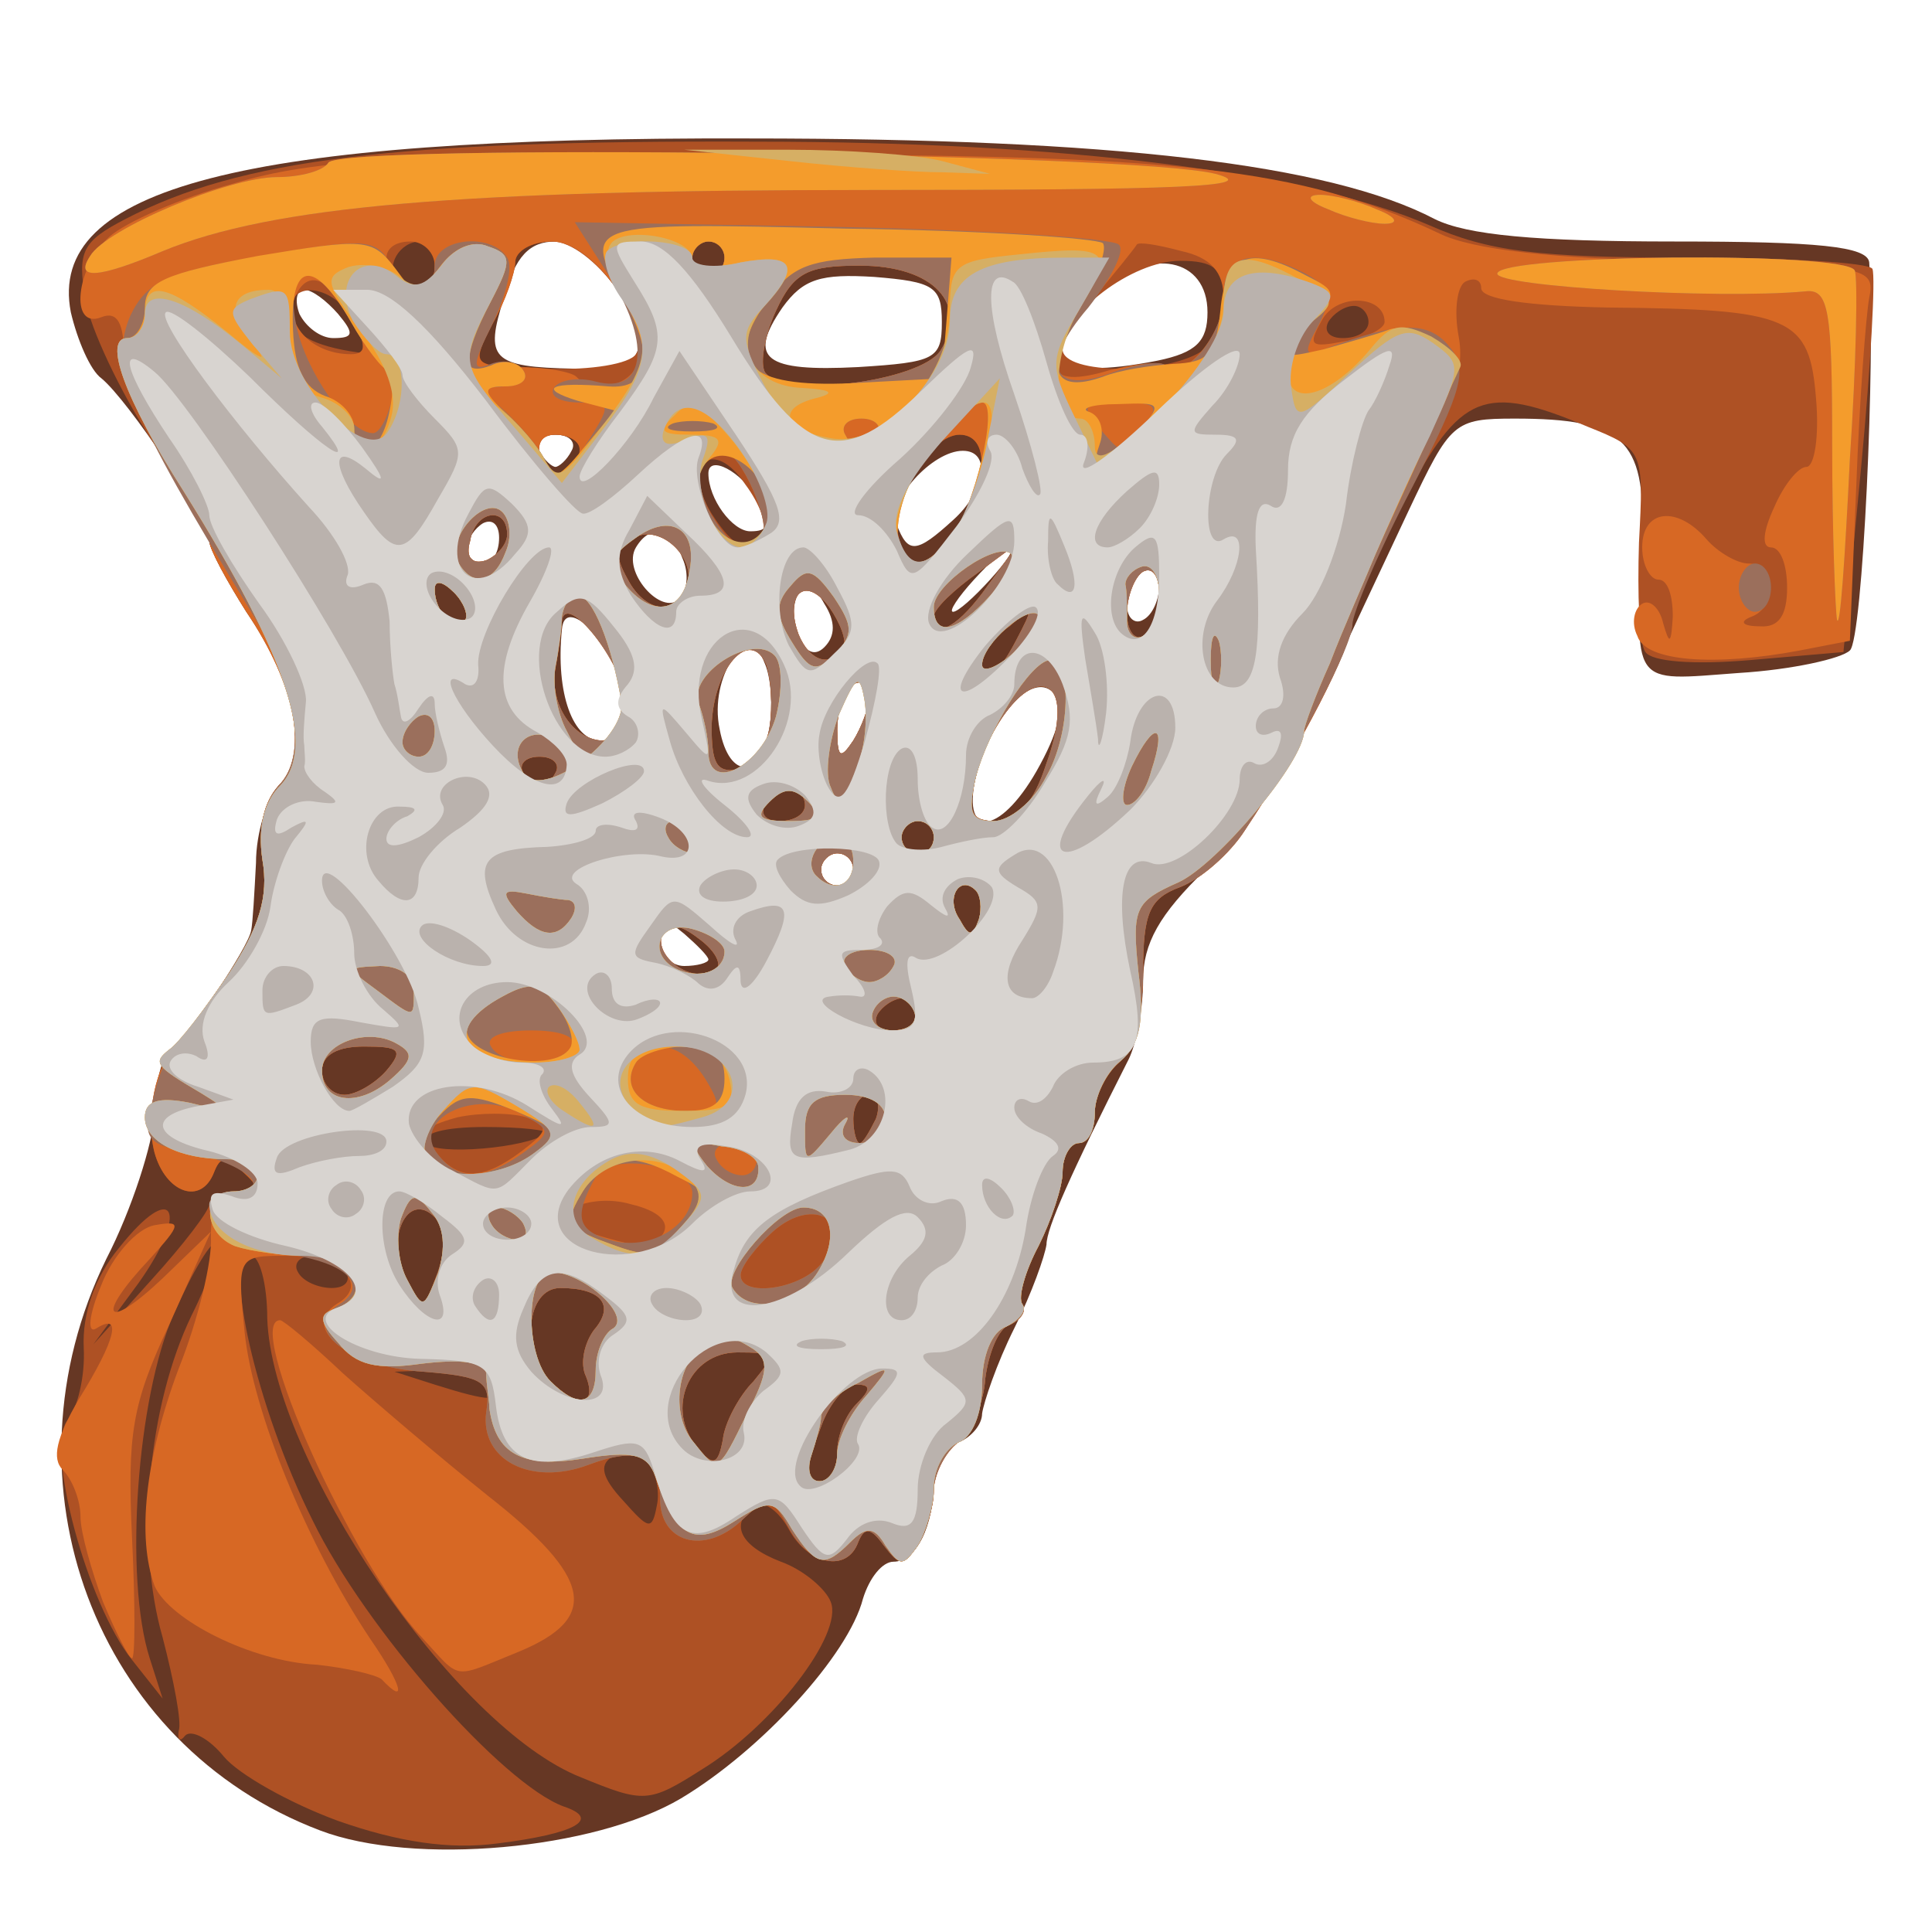<!DOCTYPE svg PUBLIC "-//W3C//DTD SVG 20010904//EN" "http://www.w3.org/TR/2001/REC-SVG-20010904/DTD/svg10.dtd">
<svg version="1.0" xmlns="http://www.w3.org/2000/svg" width="120px" height="120px" viewBox="0 0 1200 1200" preserveAspectRatio="xMidYMid meet">
<g id="layer101" fill="#663724" stroke="none">
 <path d="M199 1137 c-140 -53 -201 -216 -133 -355 16 -31 29 -72 30 -90 0 -19 5 -37 10 -40 11 -8 48 -63 50 -74 1 -5 2 -23 3 -42 0 -19 7 -41 15 -49 18 -18 10 -62 -21 -107 -12 -19 -23 -39 -23 -44 0 -12 -50 -87 -67 -101 -7 -5 -15 -24 -19 -41 -15 -77 106 -109 421 -108 226 0 361 16 426 50 20 10 63 14 149 14 89 0 120 3 121 13 4 59 -4 234 -12 241 -5 5 -36 12 -69 14 -68 5 -64 10 -60 -85 2 -60 -12 -73 -79 -73 -38 0 -40 2 -66 57 -15 32 -41 87 -57 122 -17 35 -48 80 -69 101 -29 28 -39 46 -39 69 0 17 -4 39 -9 49 -36 71 -51 105 -51 115 -1 7 -9 30 -20 52 -11 22 -19 46 -20 53 0 7 -7 15 -15 18 -8 4 -15 14 -15 24 0 28 -11 50 -25 50 -7 0 -15 10 -19 23 -9 35 -63 94 -113 124 -54 32 -166 42 -224 20z m241 -541 c0 -2 -7 -9 -15 -16 -12 -10 -15 -10 -15 4 0 9 7 16 15 16 8 0 15 -2 15 -4z m90 -56 c0 -5 -4 -10 -10 -10 -5 0 -10 5 -10 10 0 6 5 10 10 10 6 0 10 -4 10 -10z m116 -65 c13 -24 15 -38 8 -45 -13 -13 -39 15 -48 53 -9 40 17 35 40 -8z m-168 -24 c2 -12 1 -30 -3 -39 -10 -27 -35 8 -28 41 6 32 26 31 31 -2z m62 -19 c0 -7 -4 -10 -10 -7 -5 3 -10 16 -10 28 0 18 2 19 10 7 5 -8 10 -21 10 -28z m-152 3 c0 -27 -37 -69 -39 -44 -4 40 7 69 24 69 9 0 15 -10 15 -25z m124 -60 c-11 -21 -25 -4 -16 20 4 10 10 13 16 7 7 -7 7 -16 0 -27z m208 -11 c0 -8 -4 -12 -10 -9 -5 3 -10 13 -10 21 0 8 5 12 10 9 6 -3 10 -13 10 -21z m-296 -17 c-7 -19 -20 -22 -29 -7 -9 15 16 43 27 32 5 -5 6 -16 2 -25z m191 13 c10 -11 16 -20 13 -20 -3 0 -13 9 -23 20 -10 11 -16 20 -13 20 3 0 13 -9 23 -20z m-305 -26 c0 -8 -4 -12 -10 -9 -5 3 -10 10 -10 16 0 5 5 9 10 9 6 0 10 -7 10 -16z m282 -11 c20 -18 24 -43 6 -43 -19 0 -47 31 -41 46 7 18 12 18 35 -3z m-122 -13 c-9 -17 -30 -28 -30 -16 0 16 15 36 26 36 12 0 12 -4 4 -20z m-115 -30 c3 -5 -1 -10 -10 -10 -9 0 -13 5 -10 10 3 6 8 10 10 10 2 0 7 -4 10 -10z m40 -60 c11 -17 -28 -70 -50 -70 -16 0 -25 9 -32 35 -12 38 -8 43 44 44 17 1 35 -3 38 -9z m190 -20 c0 -22 -5 -25 -42 -28 -33 -2 -44 1 -57 19 -22 32 -11 40 47 37 48 -3 52 -5 52 -28z m134 24 c24 -5 31 -12 31 -30 0 -34 -36 -41 -66 -13 -43 41 -31 56 35 43z m-509 -29 c-7 -8 -16 -15 -21 -15 -5 0 -6 7 -3 15 4 8 13 15 21 15 13 0 13 -3 3 -15z"/>
 </g>
<g id="layer102" fill="#ae5124" stroke="none">
 <path d="M210 1131 c-30 -11 -62 -29 -71 -40 -9 -11 -20 -17 -24 -13 -3 4 -5 3 -4 -3 2 -5 -3 -31 -10 -58 -17 -59 -9 -144 18 -200 11 -22 18 -43 16 -45 -3 -3 -15 17 -27 44 -23 52 -31 164 -15 214 l8 25 -19 -24 c-28 -35 -54 -132 -40 -149 6 -7 11 -27 10 -45 -1 -21 7 -44 22 -62 34 -43 44 -23 12 22 l-28 38 36 -40 c20 -22 36 -43 36 -47 0 -5 8 -8 17 -8 14 0 15 -2 4 -12 -11 -10 -14 -10 -18 0 -8 21 -30 13 -37 -12 -6 -23 1 -55 13 -66 3 -3 18 -23 33 -45 19 -29 25 -48 21 -71 -3 -20 1 -36 10 -46 19 -19 11 -62 -20 -108 -12 -19 -23 -39 -23 -44 0 -5 -16 -33 -36 -63 -19 -29 -38 -69 -41 -87 -5 -30 -2 -36 25 -50 71 -37 167 -49 392 -48 191 0 342 19 418 52 36 16 67 20 158 20 62 0 115 3 117 7 2 5 -1 60 -7 123 l-11 115 -58 5 c-35 3 -61 1 -65 -5 -4 -5 -5 -36 -4 -68 3 -57 3 -58 -32 -72 -64 -27 -79 -21 -114 46 -18 33 -32 67 -32 75 0 15 -32 78 -67 130 -9 14 -27 30 -40 35 -19 7 -23 16 -23 53 0 26 -6 48 -15 56 -8 7 -15 21 -15 31 0 11 -4 19 -10 19 -5 0 -10 8 -10 18 0 9 -7 30 -15 46 -8 15 -13 32 -10 36 3 4 -1 10 -8 13 -7 2 -13 18 -15 33 -1 16 -9 34 -17 40 -8 6 -15 20 -15 30 0 10 -5 26 -10 34 -9 13 -11 13 -21 0 -8 -11 -12 -12 -16 -2 -7 19 -31 14 -43 -8 -6 -11 -15 -18 -21 -15 -16 11 -10 25 16 35 14 5 28 17 31 25 8 20 -36 77 -80 104 -33 21 -36 21 -75 5 -79 -31 -192 -198 -195 -285 0 -22 -5 -39 -10 -39 -18 0 3 94 38 164 33 68 118 164 156 178 24 8 7 17 -41 23 -30 4 -62 -1 -99 -14z m192 -223 c-6 -6 -15 -7 -22 -3 -8 5 -6 13 7 27 16 18 18 19 21 3 2 -9 -1 -22 -6 -27z m118 -6 c0 -10 5 -23 12 -30 9 -9 9 -12 0 -12 -7 0 -17 12 -22 26 -12 32 -12 34 0 34 6 0 10 -8 10 -18z m-52 -44 c14 -17 13 -18 -10 -18 -30 0 -45 35 -25 59 10 12 13 11 16 -5 1 -10 10 -27 19 -36z m-163 2 c-3 -5 -18 -10 -33 -9 l-27 1 25 8 c35 11 42 11 35 0z m59 -5 c-4 -8 -1 -21 5 -29 13 -15 5 -26 -21 -26 -21 0 -25 39 -6 58 17 17 29 15 22 -3z m-94 -99 c-17 -17 -31 14 -18 38 11 20 11 20 20 -4 5 -15 5 -27 -2 -34z m-55 34 c-3 -5 -13 -10 -21 -10 -8 0 -12 5 -9 10 3 6 13 10 21 10 8 0 12 -4 9 -10z m124 -86 c2 -2 -15 -4 -38 -4 -25 0 -40 4 -36 10 5 8 63 3 74 -6z m205 -9 c3 -8 1 -15 -4 -15 -6 0 -10 7 -10 15 0 8 2 15 4 15 2 0 6 -7 10 -15z m-304 -30 c11 -13 8 -15 -14 -15 -16 0 -26 5 -26 15 0 8 6 15 14 15 7 0 19 -7 26 -15z m330 -35 c0 -5 -4 -10 -9 -10 -6 0 -13 5 -16 10 -3 6 1 10 9 10 9 0 16 -4 16 -10z m-136 -47 c-13 -10 -20 -10 -23 -2 -4 14 19 30 33 22 5 -3 1 -12 -10 -20z m172 -30 c-10 -10 -19 5 -10 18 6 11 8 11 12 0 2 -7 1 -15 -2 -18z m-76 -13 c0 -5 -4 -10 -10 -10 -5 0 -10 5 -10 10 0 6 5 10 10 10 6 0 10 -4 10 -10z m50 -20 c0 -5 -4 -10 -10 -10 -5 0 -10 5 -10 10 0 6 5 10 10 10 6 0 10 -4 10 -10z m-80 -20 c0 -5 -4 -10 -9 -10 -6 0 -13 5 -16 10 -3 6 1 10 9 10 9 0 16 -4 16 -10z m150 -26 c8 -22 9 -39 3 -45 -12 -12 -38 18 -47 54 -5 22 -3 27 13 27 13 0 23 -11 31 -36z m-305 6 c3 -5 -1 -10 -10 -10 -9 0 -13 5 -10 10 3 6 8 10 10 10 2 0 7 -4 10 -10z m133 -28 c2 -13 1 -30 -2 -39 -10 -24 -33 2 -34 38 0 23 3 29 16 27 9 -2 18 -14 20 -26z m62 -20 c0 -7 -4 -10 -10 -7 -5 3 -10 16 -10 28 0 18 2 19 10 7 5 -8 10 -21 10 -28z m-152 3 c0 -22 -37 -69 -39 -49 0 5 -2 18 -4 29 -4 22 11 45 30 45 7 0 13 -11 13 -25z m243 -37 c11 -21 11 -22 -4 -9 -10 7 -17 17 -17 22 0 15 9 10 21 -13z m-107 4 c2 -4 -2 -15 -9 -25 -15 -20 -28 -8 -19 17 7 17 20 21 28 8z m196 -33 c0 -11 -4 -17 -10 -14 -5 3 -10 15 -10 26 0 11 5 17 10 14 6 -3 10 -15 10 -26z m-438 -1 c-7 -7 -12 -8 -12 -2 0 14 12 26 19 19 2 -3 -1 -11 -7 -17z m332 -5 l20 -27 -27 20 c-14 10 -27 22 -27 27 0 15 16 6 34 -20z m-187 1 c5 -17 -15 -37 -31 -31 -14 5 -15 11 -6 27 11 21 31 23 37 4z m-112 -32 c0 -18 -20 -15 -23 4 -3 10 1 15 10 12 7 -3 13 -10 13 -16z m279 -4 c20 -28 21 -58 2 -58 -18 0 -43 40 -38 63 5 23 18 22 36 -5z m-120 4 c3 -5 -2 -19 -11 -31 -20 -30 -40 -13 -21 18 14 22 24 26 32 13z m-114 -53 c0 -5 -7 -9 -15 -9 -9 0 -12 6 -9 15 6 15 24 11 24 -6z m224 -61 c18 -29 -4 -53 -50 -53 -32 0 -41 4 -52 28 -7 15 -10 32 -7 38 11 17 96 6 109 -13z m-189 2 c11 -18 -28 -70 -52 -70 -13 0 -23 6 -23 13 0 6 -6 24 -14 38 l-13 26 48 2 c26 1 50 -3 54 -9z m353 -3 c6 -5 12 -20 12 -32 0 -18 -6 -23 -27 -23 -30 0 -73 33 -73 55 0 16 67 16 88 0z m-528 -17 c-12 -23 -40 -27 -40 -6 0 13 14 21 43 25 4 0 3 -8 -3 -19z m630 0 c0 -5 -4 -10 -9 -10 -6 0 -13 5 -16 10 -3 6 1 10 9 10 9 0 16 -4 16 -10z m-580 -35 c0 -8 -4 -15 -9 -15 -13 0 -22 16 -14 24 11 11 23 6 23 -9z m180 -5 c0 -5 -4 -10 -10 -10 -5 0 -10 5 -10 10 0 6 5 10 10 10 6 0 10 -4 10 -10z"/>
 </g>
<g id="layer103" fill="#d76824" stroke="none">
 <path d="M237 1043 c-4 -3 -22 -7 -40 -9 -41 -2 -92 -28 -101 -49 -11 -30 -6 -79 15 -135 12 -30 21 -67 20 -82 0 -20 5 -28 16 -28 14 0 15 -2 4 -12 -11 -10 -14 -10 -18 0 -8 21 -30 13 -37 -12 -6 -23 1 -55 13 -66 3 -3 18 -23 33 -45 19 -29 25 -48 21 -71 -3 -20 1 -36 10 -46 19 -19 11 -62 -20 -108 -12 -19 -23 -39 -23 -44 0 -6 -12 -27 -27 -48 -14 -22 -26 -52 -26 -67 0 -20 -4 -28 -14 -24 -20 8 -16 -31 5 -50 10 -9 44 -24 77 -33 50 -15 103 -18 320 -18 268 0 342 8 429 49 20 10 72 16 151 17 114 3 120 4 116 23 -2 11 -6 63 -8 116 l-4 97 -31 6 c-53 10 -96 7 -101 -9 -4 -8 -2 -17 3 -20 5 -3 11 3 13 12 4 14 5 13 6 -4 0 -13 -3 -23 -9 -23 -5 0 -10 -9 -10 -20 0 -24 22 -26 40 -5 7 8 19 15 26 15 17 0 18 27 2 33 -8 3 -6 6 5 6 12 1 17 -7 17 -24 0 -14 -4 -25 -10 -25 -6 0 -5 -10 2 -25 6 -14 15 -25 20 -25 5 0 8 -19 6 -42 -4 -51 -15 -56 -130 -57 -48 -1 -78 -5 -78 -12 0 -5 -4 -7 -10 -4 -5 3 -7 18 -4 34 4 21 -4 46 -30 95 -20 37 -36 73 -36 82 0 15 -32 77 -67 130 -9 14 -27 30 -40 35 -19 7 -23 16 -23 53 0 26 -6 48 -15 56 -8 7 -15 21 -15 31 0 11 -4 19 -10 19 -5 0 -10 8 -10 18 0 9 -7 30 -15 46 -8 15 -13 32 -10 36 3 4 -1 10 -8 13 -7 2 -13 18 -15 33 -1 16 -9 34 -17 40 -8 6 -15 20 -15 30 0 10 -5 26 -10 34 -9 13 -11 13 -21 0 -8 -11 -12 -12 -16 -2 -7 19 -31 14 -43 -9 -11 -20 -13 -20 -30 -4 -23 21 -50 13 -50 -14 0 -27 -13 -33 -45 -21 -35 13 -67 -3 -63 -33 3 -19 -2 -22 -39 -25 -46 -3 -77 -27 -54 -42 21 -12 3 -30 -31 -30 -30 0 -31 0 -26 48 5 48 38 130 78 190 20 29 23 42 7 25z m283 -141 c0 -10 5 -23 12 -30 9 -9 9 -12 0 -12 -7 0 -17 12 -22 26 -12 32 -12 34 0 34 6 0 10 -8 10 -18z m-52 -44 c14 -17 13 -18 -10 -18 -30 0 -45 35 -25 59 10 12 13 11 16 -5 1 -10 10 -27 19 -36z m-104 -3 c-4 -8 -1 -21 5 -29 13 -15 5 -26 -21 -26 -21 0 -25 39 -6 58 17 17 29 15 22 -3z m-94 -99 c-17 -17 -31 14 -18 38 11 20 11 20 20 -4 5 -15 5 -27 -2 -34z m240 29 c22 -26 -4 -43 -30 -20 -11 10 -20 22 -20 27 0 14 37 9 50 -7z m-118 -37 c-27 -8 -57 8 -31 16 37 12 45 12 51 2 4 -7 -3 -14 -20 -18z m-68 -33 c17 -13 17 -15 3 -21 -10 -3 -29 -3 -43 0 -21 6 -24 9 -14 21 15 19 30 18 54 0z m220 -20 c3 -8 1 -15 -4 -15 -6 0 -10 7 -10 15 0 8 2 15 4 15 2 0 6 -7 10 -15z m-304 -30 c11 -13 8 -15 -14 -15 -16 0 -26 5 -26 15 0 8 6 15 14 15 7 0 19 -7 26 -15z m330 -35 c0 -5 -4 -10 -9 -10 -6 0 -13 5 -16 10 -3 6 1 10 9 10 9 0 16 -4 16 -10z m-136 -47 c-13 -10 -20 -10 -23 -2 -4 14 19 30 33 22 5 -3 1 -12 -10 -20z m172 -30 c-10 -10 -19 5 -10 18 6 11 8 11 12 0 2 -7 1 -15 -2 -18z m-76 -13 c0 -5 -4 -10 -10 -10 -5 0 -10 5 -10 10 0 6 5 10 10 10 6 0 10 -4 10 -10z m50 -20 c0 -5 -4 -10 -10 -10 -5 0 -10 5 -10 10 0 6 5 10 10 10 6 0 10 -4 10 -10z m-80 -20 c0 -5 -4 -10 -9 -10 -6 0 -13 5 -16 10 -3 6 1 10 9 10 9 0 16 -4 16 -10z m150 -26 c8 -22 9 -39 3 -45 -12 -12 -38 18 -47 54 -5 22 -3 27 13 27 13 0 23 -11 31 -36z m-305 6 c3 -5 -1 -10 -10 -10 -9 0 -13 5 -10 10 3 6 8 10 10 10 2 0 7 -4 10 -10z m133 -28 c2 -13 1 -30 -2 -39 -10 -24 -33 2 -34 38 0 23 3 29 16 27 9 -2 18 -14 20 -26z m62 -20 c0 -7 -4 -10 -10 -7 -5 3 -10 16 -10 28 0 18 2 19 10 7 5 -8 10 -21 10 -28z m-152 3 c0 -22 -37 -69 -39 -49 0 5 -2 18 -4 29 -4 22 11 45 30 45 7 0 13 -11 13 -25z m243 -37 c11 -21 11 -22 -4 -9 -10 7 -17 17 -17 22 0 15 9 10 21 -13z m-107 4 c2 -4 -2 -15 -9 -25 -15 -20 -28 -8 -19 17 7 17 20 21 28 8z m196 -33 c0 -11 -4 -17 -10 -14 -5 3 -10 15 -10 26 0 11 5 17 10 14 6 -3 10 -15 10 -26z m-438 -1 c-7 -7 -12 -8 -12 -2 0 14 12 26 19 19 2 -3 -1 -11 -7 -17z m332 -5 l20 -27 -27 20 c-14 10 -27 22 -27 27 0 15 16 6 34 -20z m-187 1 c5 -17 -15 -37 -31 -31 -14 5 -15 11 -6 27 11 21 31 23 37 4z m-112 -32 c0 -18 -20 -15 -23 4 -3 10 1 15 10 12 7 -3 13 -10 13 -16z m279 -4 c20 -28 21 -58 2 -58 -18 0 -43 40 -38 63 5 23 18 22 36 -5z m-121 6 c7 -7 -13 -54 -24 -54 -16 0 -19 20 -7 40 13 21 20 24 31 14z m-113 -55 c0 -5 -7 -9 -15 -9 -9 0 -12 6 -9 15 6 15 24 11 24 -6z m36 -53 c9 -24 -27 -76 -53 -76 -13 0 -23 6 -23 13 0 6 -6 24 -14 38 -13 25 -12 26 16 27 17 0 33 3 36 6 10 11 33 6 38 -8z m188 -8 c18 -29 -4 -53 -50 -53 -32 0 -41 4 -52 28 -7 15 -10 32 -7 38 11 17 96 6 109 -13z m140 9 c10 11 36 -19 36 -42 0 -16 -8 -25 -26 -29 -15 -4 -27 -6 -28 -4 -1 2 -14 18 -29 36 -32 40 -28 54 12 42 16 -4 32 -6 35 -3z m-504 -26 c-15 -29 -29 -35 -37 -16 -6 17 11 35 35 35 9 0 10 -5 2 -19z m640 -1 c0 -17 -30 -18 -39 -1 -9 16 -7 17 14 13 14 -2 25 -8 25 -12z m-590 -35 c0 -8 -7 -15 -15 -15 -16 0 -20 12 -8 23 11 12 23 8 23 -8z m180 -5 c0 -5 -4 -10 -10 -10 -5 0 -10 5 -10 10 0 6 5 10 10 10 6 0 10 -4 10 -10z"/>
 <path d="M262 1017 c-43 -45 -111 -197 -88 -197 2 0 20 15 39 33 19 17 60 52 90 76 65 51 70 76 19 97 -42 17 -35 18 -60 -9z"/>
 <path d="M64 995 c-7 -19 -14 -43 -14 -53 0 -10 -5 -23 -11 -29 -7 -7 -4 -20 10 -44 23 -37 27 -54 11 -44 -6 4 -5 -8 3 -27 7 -18 22 -35 33 -37 17 -3 17 -1 -3 21 -34 36 -28 46 8 12 l30 -29 -26 58 c-23 49 -26 68 -23 132 2 41 2 75 0 75 -2 0 -10 -16 -18 -35z"/>
 </g>
<g id="layer104" fill="#9b6f5c" stroke="none">
 <path d="M490 949 c-11 -20 -13 -20 -30 -4 -23 21 -50 13 -50 -14 0 -27 -13 -33 -45 -21 -35 13 -67 -3 -63 -33 3 -19 -2 -22 -39 -25 -47 -3 -77 -27 -52 -42 20 -13 1 -28 -41 -32 -24 -2 -36 -9 -38 -20 -2 -11 3 -18 13 -18 26 0 8 -17 -26 -24 -28 -5 -31 -9 -24 -33 3 -15 10 -30 13 -33 4 -3 19 -23 34 -45 19 -29 25 -48 21 -71 -3 -20 1 -36 10 -46 18 -18 12 -60 -17 -108 -77 -126 -88 -154 -75 -184 10 -21 23 -27 81 -37 63 -11 71 -11 80 4 11 21 28 22 28 2 0 -17 35 -21 45 -5 4 6 -1 24 -9 41 -13 26 -13 30 -1 25 8 -3 17 -1 20 4 4 6 -2 10 -12 10 -16 1 -16 2 -2 13 8 7 20 20 26 30 9 17 11 17 27 -7 16 -25 16 -26 -4 -26 -12 0 -19 -4 -16 -9 3 -5 15 -7 26 -4 30 8 35 -22 10 -63 l-23 -36 166 3 c91 2 169 7 172 11 4 4 -5 21 -19 39 -31 36 -23 55 16 40 14 -5 29 -7 32 -4 11 11 36 -19 36 -43 0 -26 18 -31 51 -14 16 9 17 14 8 32 -10 18 -9 20 6 14 43 -16 62 -17 75 -1 12 14 9 26 -23 88 -21 40 -37 78 -37 85 0 13 -34 78 -67 128 -9 14 -27 30 -40 35 -19 7 -23 16 -23 53 0 26 -6 48 -15 56 -8 7 -15 21 -15 31 0 11 -4 19 -10 19 -5 0 -10 8 -10 18 0 9 -7 30 -15 46 -8 15 -13 32 -10 36 3 4 -1 10 -8 13 -7 2 -13 18 -15 33 -1 16 -9 34 -17 40 -8 6 -15 20 -15 30 0 10 -5 26 -10 34 -9 13 -11 13 -21 0 -8 -11 -12 -12 -16 -2 -7 19 -31 14 -43 -9z m30 -47 c0 -10 5 -23 12 -30 9 -9 9 -12 0 -12 -7 0 -17 12 -22 26 -12 32 -12 34 0 34 6 0 10 -8 10 -18z m-52 -44 c14 -17 13 -18 -10 -18 -30 0 -45 35 -25 59 10 12 13 11 16 -5 1 -10 10 -27 19 -36z m-104 -3 c-4 -8 -1 -21 5 -29 13 -15 5 -26 -21 -26 -21 0 -25 39 -6 58 17 17 29 15 22 -3z m-94 -99 c-17 -17 -31 14 -18 38 11 20 11 20 20 -4 5 -15 5 -27 -2 -34z m240 29 c22 -26 -4 -43 -30 -20 -11 10 -20 22 -20 27 0 14 37 9 50 -7z m-80 -44 c0 -17 -51 -26 -60 -10 -14 25 -12 34 12 40 23 5 48 -10 48 -30z m-105 -25 c18 -13 18 -14 -3 -25 -28 -15 -67 5 -50 26 13 17 29 16 53 -1z m145 4 c0 -5 -7 -10 -16 -10 -8 0 -12 5 -9 10 3 6 10 10 16 10 5 0 9 -4 9 -10z m74 -25 c3 -8 1 -15 -4 -15 -6 0 -10 7 -10 15 0 8 2 15 4 15 2 0 6 -7 10 -15z m-106 -25 c-14 -22 -33 -26 -43 -10 -10 16 4 30 31 30 22 0 23 -2 12 -20z m-198 -5 c11 -13 8 -15 -14 -15 -16 0 -26 5 -26 15 0 8 6 15 14 15 7 0 19 -7 26 -15z m115 -15 c4 -6 -7 -10 -25 -10 -18 0 -29 4 -25 10 3 6 15 10 25 10 10 0 22 -4 25 -10z m215 -20 c0 -5 -4 -10 -9 -10 -6 0 -13 5 -16 10 -3 6 1 10 9 10 9 0 16 -4 16 -10z m-136 -47 c-13 -10 -20 -10 -23 -2 -4 14 19 30 33 22 5 -3 1 -12 -10 -20z m172 -30 c-10 -10 -19 5 -10 18 6 11 8 11 12 0 2 -7 1 -15 -2 -18z m-76 -13 c0 -5 -4 -10 -10 -10 -5 0 -10 5 -10 10 0 6 5 10 10 10 6 0 10 -4 10 -10z m50 -20 c0 -5 -4 -10 -10 -10 -5 0 -10 5 -10 10 0 6 5 10 10 10 6 0 10 -4 10 -10z m-80 -20 c0 -5 -4 -10 -9 -10 -6 0 -13 5 -16 10 -3 6 1 10 9 10 9 0 16 -4 16 -10z m150 -26 c8 -22 9 -39 3 -45 -12 -12 -38 18 -47 54 -5 22 -3 27 13 27 13 0 23 -11 31 -36z m-305 6 c3 -5 -1 -10 -10 -10 -9 0 -13 5 -10 10 3 6 8 10 10 10 2 0 7 -4 10 -10z m133 -28 c2 -13 1 -30 -2 -39 -10 -24 -33 2 -34 38 0 23 3 29 16 27 9 -2 18 -14 20 -26z m62 -20 c0 -7 -4 -10 -10 -7 -5 3 -10 16 -10 28 0 18 2 19 10 7 5 -8 10 -21 10 -28z m-152 3 c0 -22 -37 -69 -39 -49 0 5 -2 18 -4 29 -4 22 11 45 30 45 7 0 13 -11 13 -25z m243 -37 c11 -21 11 -22 -4 -9 -10 7 -17 17 -17 22 0 15 9 10 21 -13z m-107 4 c2 -4 -2 -15 -9 -25 -15 -20 -28 -8 -19 17 7 17 20 21 28 8z m196 -33 c0 -11 -4 -17 -10 -14 -5 3 -10 15 -10 26 0 11 5 17 10 14 6 -3 10 -15 10 -26z m-438 -1 c-7 -7 -12 -8 -12 -2 0 14 12 26 19 19 2 -3 -1 -11 -7 -17z m332 -5 l20 -27 -27 20 c-14 10 -27 22 -27 27 0 15 16 6 34 -20z m-187 1 c5 -17 -15 -37 -31 -31 -14 5 -15 11 -6 27 11 21 31 23 37 4z m-112 -32 c0 -18 -20 -15 -23 4 -3 10 1 15 10 12 7 -3 13 -10 13 -16z m275 3 c15 -18 31 -85 20 -85 -5 0 -20 14 -33 31 -33 42 -21 95 13 54z m-117 -1 c7 -7 -13 -54 -24 -54 -16 0 -19 20 -7 40 13 21 20 24 31 14z m72 -64 c3 -5 -1 -10 -10 -10 -9 0 -13 5 -10 10 3 6 8 10 10 10 2 0 7 -4 10 -10z m165 -5 c11 -13 8 -15 -14 -15 -23 0 -25 2 -14 15 16 18 13 18 28 0z m-467 -15 c3 -11 2 -20 -1 -20 -4 0 -15 -14 -24 -30 -23 -41 -42 -39 -34 2 6 29 32 66 47 67 4 1 9 -8 12 -19z m341 -32 c18 -29 -4 -53 -50 -53 -32 0 -41 4 -52 28 -7 15 -10 32 -7 38 11 17 96 6 109 -13z m-134 -58 c0 -5 -4 -10 -10 -10 -5 0 -10 5 -10 10 0 6 5 10 10 10 6 0 10 -4 10 -10z"/>
 <path d="M1141 385 c-1 -5 -3 -54 -3 -108 0 -85 -2 -98 -17 -96 -55 5 -191 -3 -191 -11 0 -12 217 -14 222 -2 2 4 1 57 -3 117 -3 61 -6 106 -8 100z"/>
 <path d="M1080 365 c0 -8 5 -15 10 -15 6 0 10 7 10 15 0 8 -4 15 -10 15 -5 0 -10 -7 -10 -15z"/>
 <path d="M56 159 c10 -17 86 -49 116 -49 15 0 29 -4 32 -9 8 -12 500 -6 551 7 30 8 -23 10 -215 10 -255 0 -371 10 -439 38 -40 17 -55 18 -45 3z"/>
 <path d="M825 130 c-13 -5 -14 -9 -5 -9 8 0 24 4 35 9 13 5 14 9 5 9 -8 0 -24 -4 -35 -9z"/>
 </g>
<g id="layer105" fill="#f49c2c" stroke="none">
 <path d="M492 950 c-11 -19 -14 -19 -36 -5 -25 16 -36 10 -49 -28 -5 -14 -14 -16 -45 -11 -38 6 -54 -3 -58 -31 0 -5 -2 -15 -2 -22 -1 -7 -15 -9 -40 -6 -28 4 -41 1 -52 -13 -12 -13 -12 -18 -2 -21 25 -9 12 -33 -17 -33 -16 0 -36 -3 -45 -6 -20 -8 -21 -34 -1 -34 8 0 15 -4 15 -10 0 -5 -9 -10 -19 -10 -30 0 -51 -11 -51 -26 0 -10 8 -13 28 -9 24 6 25 5 7 -6 -29 -17 -30 -19 -20 -27 6 -4 22 -25 37 -47 19 -29 25 -48 21 -71 -3 -20 1 -36 11 -46 23 -24 5 -79 -60 -183 -37 -58 -50 -95 -35 -95 6 0 11 -9 11 -19 0 -16 12 -21 70 -32 66 -11 71 -11 85 7 14 19 14 19 28 0 9 -12 20 -17 30 -13 15 5 15 9 2 34 -19 36 -19 47 0 40 8 -4 17 -2 20 3 4 6 -2 10 -11 10 -15 0 -15 3 4 20 12 12 22 26 22 33 1 7 10 1 21 -13 l21 -25 -23 -6 c-26 -8 -17 -12 19 -9 25 2 29 -18 10 -53 -27 -49 -27 -49 137 -45 84 1 156 6 160 9 3 4 -4 22 -15 42 -22 36 -16 52 15 41 10 -4 29 -7 44 -8 22 -1 26 -6 29 -33 3 -35 18 -41 53 -22 20 10 20 11 2 31 -18 21 -18 21 9 15 14 -4 32 -9 40 -12 7 -3 21 0 31 7 16 12 15 16 -5 58 -11 25 -27 59 -34 75 -7 17 -20 46 -28 67 -9 20 -16 39 -16 42 0 19 -54 83 -78 94 -27 12 -29 16 -25 55 4 31 1 46 -11 56 -9 7 -16 22 -16 32 0 11 -4 19 -10 19 -5 0 -10 8 -10 18 0 9 -7 30 -15 46 -8 15 -13 32 -10 36 3 4 -2 10 -10 14 -9 3 -15 18 -15 36 0 18 -6 33 -15 36 -8 4 -15 16 -15 28 0 11 -5 28 -10 36 -9 13 -11 13 -20 0 -7 -12 -12 -12 -22 -2 -16 16 -21 15 -36 -8z m28 -47 c0 -9 8 -25 18 -36 16 -19 16 -20 -5 -8 -13 6 -23 16 -23 21 0 4 -3 15 -6 24 -3 9 -1 16 5 16 6 0 11 -8 11 -17z m-56 -25 c13 -25 14 -33 4 -40 -16 -10 -20 -10 -33 0 -15 11 -18 42 -4 58 15 19 15 19 33 -18z m-94 -27 c0 -11 5 -23 11 -26 11 -8 -18 -34 -38 -35 -17 0 -17 52 -1 68 17 17 28 15 28 -7z m-102 -98 c-10 -13 -13 -12 -19 4 -3 10 -2 27 4 38 10 19 10 18 19 -4 5 -16 4 -29 -4 -38z m240 37 c13 -21 9 -40 -9 -40 -15 0 -50 40 -44 50 10 17 40 11 53 -10z m-84 -29 c17 -19 17 -20 -3 -30 -29 -16 -45 -14 -59 9 -11 18 -10 22 10 30 32 12 33 12 52 -9z m-99 -1 c-3 -5 -11 -10 -16 -10 -6 0 -7 5 -4 10 3 6 11 10 16 10 6 0 7 -4 4 -10z m146 -35 c0 -6 -10 -12 -23 -13 -19 -4 -20 -2 -9 12 15 17 33 18 32 1z m-138 -9 c16 -12 15 -14 -13 -26 -27 -11 -34 -11 -47 3 -31 31 21 52 60 23z m192 -18 c-4 7 0 12 9 12 9 0 16 -7 16 -15 0 -9 -9 -15 -25 -15 -19 0 -25 5 -25 22 0 21 0 21 16 2 8 -10 13 -13 9 -6z m-279 -50 c-18 -10 -46 0 -46 17 0 20 22 23 42 6 15 -13 15 -17 4 -23z m204 22 c0 -15 -7 -20 -24 -20 -14 0 -28 5 -31 10 -10 16 4 30 31 30 17 0 24 -5 24 -20z m-96 -19 c3 -4 0 -16 -8 -26 -10 -14 -16 -16 -34 -6 -12 6 -22 16 -22 21 0 17 54 27 64 11z m214 -22 c-2 -6 -8 -10 -13 -10 -5 0 -11 4 -13 10 -2 6 4 11 13 11 9 0 15 -5 13 -11z m-311 -14 c0 -9 -9 -15 -21 -15 -21 1 -21 1 -2 15 24 18 23 18 23 0z m193 -24 c0 -5 -9 -11 -20 -14 -22 -6 -29 18 -7 26 14 5 27 -1 27 -12z m105 9 c3 -5 -3 -10 -15 -10 -12 0 -18 5 -15 10 3 6 10 10 15 10 5 0 12 -4 15 -10z m-200 -30 c3 -5 3 -10 -2 -11 -4 0 -16 -2 -26 -4 -15 -3 -16 -1 -6 11 14 16 25 18 34 4z m251 -17 c-10 -10 -19 5 -10 18 6 11 8 11 12 0 2 -7 1 -15 -2 -18z m-76 -18 c0 -8 -4 -15 -9 -15 -13 0 -22 16 -14 24 11 11 23 6 23 -9z m-95 -15 c-3 -5 -11 -10 -16 -10 -6 0 -7 5 -4 10 3 6 11 10 16 10 6 0 7 -4 4 -10z m145 0 c0 -5 -4 -10 -10 -10 -5 0 -10 5 -10 10 0 6 5 10 10 10 6 0 10 -4 10 -10z m-78 -22 c-9 -9 -15 -9 -24 0 -9 9 -7 12 12 12 19 0 21 -3 12 -12z m148 -16 c15 -26 16 -72 2 -72 -12 1 -38 43 -46 73 -5 22 -3 27 11 27 10 0 25 -12 33 -28z m-113 -47 c-3 -17 -5 -16 -16 9 -6 16 -9 37 -5 45 5 13 8 11 15 -9 6 -13 8 -33 6 -45z m178 44 c10 -30 2 -32 -12 -3 -6 13 -7 24 -3 24 5 0 12 -9 15 -21z m-329 -43 c-6 -36 -18 -66 -27 -66 -5 0 -9 6 -10 13 0 6 -2 21 -4 31 -2 11 1 29 7 40 10 19 9 19 -4 8 -17 -14 -34 0 -23 18 11 18 64 -21 61 -44z m96 9 c4 -16 4 -33 -1 -38 -14 -14 -54 12 -47 30 3 8 6 21 6 30 0 26 33 9 42 -22z m-212 9 c0 -8 -4 -12 -10 -9 -5 3 -10 10 -10 16 0 5 5 9 10 9 6 0 10 -7 10 -16z m487 -56 c-3 -7 -5 -2 -5 12 0 14 2 19 5 13 2 -7 2 -19 0 -25z m-239 -27 c-13 -18 -17 -19 -27 -7 -10 11 -9 19 1 35 11 18 15 19 27 7 11 -12 11 -17 -1 -35z m127 11 c-6 -7 -35 18 -35 31 0 5 9 2 20 -8 11 -10 18 -20 15 -23z m75 -13 c0 -12 -5 -19 -11 -17 -6 2 -10 7 -10 11 1 4 1 14 1 23 0 8 5 12 10 9 6 -3 10 -15 10 -26z m-438 -1 c-7 -7 -12 -8 -12 -2 0 14 12 26 19 19 2 -3 -1 -11 -7 -17z m333 2 c10 -11 16 -23 13 -26 -9 -8 -48 19 -48 33 0 19 14 16 35 -7z m-187 -14 c6 -27 -11 -38 -33 -22 -17 12 -17 16 -6 30 17 20 35 16 39 -8z m-114 -13 c4 -9 3 -20 -2 -25 -11 -11 -36 17 -27 32 9 15 22 12 29 -7z m276 -8 c15 -18 31 -85 20 -85 -5 0 -20 14 -33 31 -33 42 -21 95 13 54z m-113 -11 c8 -21 -23 -52 -38 -37 -8 8 -8 17 0 32 14 25 29 27 38 5z m228 -54 c18 -20 17 -20 -11 -19 -16 0 -24 3 -17 5 7 3 9 12 6 20 -7 20 1 18 22 -6z m-463 -15 c3 -14 2 -25 -1 -25 -3 0 -14 -14 -23 -30 -23 -40 -38 -38 -36 5 1 24 7 36 20 41 10 3 18 12 18 20 0 24 17 16 22 -11z m303 15 c3 -5 -1 -10 -10 -10 -9 0 -13 5 -10 10 3 6 8 10 10 10 2 0 7 -4 10 -10z m-102 -7 c-7 -2 -19 -2 -25 0 -7 3 -2 5 12 5 14 0 19 -2 13 -5z m145 -65 l3 -38 -48 0 c-39 1 -51 5 -65 25 -30 40 -14 56 51 53 l56 -3 3 -37z m-138 -38 c0 -5 -4 -10 -10 -10 -5 0 -10 5 -10 10 0 6 5 10 10 10 6 0 10 -4 10 -10z"/>
 <path d="M1141 385 c-1 -5 -3 -54 -3 -108 0 -85 -2 -98 -17 -96 -55 5 -191 -3 -191 -11 0 -12 217 -14 222 -2 2 4 1 57 -3 117 -3 61 -6 106 -8 100z"/>
 <path d="M56 159 c10 -17 86 -49 116 -49 15 0 29 -4 32 -9 8 -12 500 -6 551 7 30 8 -23 10 -215 10 -255 0 -371 10 -439 38 -40 17 -55 18 -45 3z"/>
 <path d="M825 130 c-13 -5 -14 -9 -5 -9 8 0 24 4 35 9 13 5 14 9 5 9 -8 0 -24 -4 -35 -9z"/>
 </g>
<g id="layer106" fill="#d6af64" stroke="none">
 <path d="M492 950 c-11 -19 -14 -19 -36 -5 -25 16 -36 10 -49 -28 -5 -14 -14 -16 -45 -11 -38 6 -54 -3 -58 -31 0 -5 -2 -15 -2 -22 -1 -7 -15 -9 -40 -6 -28 4 -41 1 -52 -13 -12 -13 -12 -18 -2 -21 25 -9 12 -33 -17 -33 -16 0 -36 -3 -45 -6 -20 -8 -21 -34 -1 -34 8 0 15 -4 15 -10 0 -5 -9 -10 -19 -10 -30 0 -51 -11 -51 -26 0 -10 8 -13 28 -9 24 6 25 5 7 -6 -29 -17 -30 -19 -20 -27 6 -4 22 -25 37 -47 19 -29 25 -48 21 -71 -3 -20 1 -36 11 -46 23 -24 5 -79 -60 -183 -37 -58 -50 -95 -35 -95 6 0 11 -7 11 -15 0 -22 14 -19 52 12 20 17 26 19 15 7 -17 -21 -14 -34 10 -34 8 0 13 12 13 31 0 22 5 32 20 36 11 3 20 12 20 19 0 22 17 16 23 -7 4 -14 -3 -33 -19 -54 -22 -29 -23 -33 -8 -39 9 -3 23 -1 31 5 11 9 16 8 27 -6 8 -11 20 -16 29 -12 15 5 15 9 2 34 -19 37 -19 49 3 65 10 7 23 21 29 31 9 17 12 15 36 -17 31 -40 33 -53 13 -82 -8 -11 -11 -25 -7 -32 7 -12 51 -5 51 9 0 5 14 6 30 2 33 -6 38 2 15 27 -21 23 -9 50 24 51 17 1 20 3 9 6 -26 6 -22 20 7 25 33 7 75 -37 75 -79 0 -29 3 -31 43 -35 56 -6 60 -3 38 33 -18 30 -18 69 0 69 5 0 9 8 9 17 0 12 11 6 40 -22 28 -27 40 -48 40 -67 0 -31 12 -34 48 -14 21 11 22 14 8 25 -9 8 -16 22 -16 32 0 23 27 15 51 -14 13 -16 19 -17 38 -8 12 7 20 15 18 19 -23 49 -43 93 -53 117 -7 17 -20 46 -28 67 -9 20 -16 39 -16 42 0 19 -54 83 -78 94 -27 12 -29 16 -25 55 4 31 1 46 -11 56 -9 7 -16 22 -16 32 0 11 -4 19 -10 19 -5 0 -10 8 -10 18 0 9 -7 30 -15 46 -8 15 -13 32 -10 36 3 4 -2 10 -10 14 -9 3 -15 18 -15 36 0 18 -6 33 -15 36 -8 4 -15 16 -15 28 0 11 -5 28 -10 36 -9 13 -11 13 -20 0 -7 -12 -12 -12 -22 -2 -16 16 -21 15 -36 -8z m28 -47 c0 -9 8 -25 18 -36 16 -19 16 -20 -5 -8 -13 6 -23 16 -23 21 0 4 -3 15 -6 24 -3 9 -1 16 5 16 6 0 11 -8 11 -17z m-56 -25 c13 -25 14 -33 4 -40 -16 -10 -20 -10 -33 0 -15 11 -18 42 -4 58 15 19 15 19 33 -18z m-94 -27 c0 -11 5 -23 11 -26 11 -8 -18 -34 -38 -35 -17 0 -17 52 -1 68 17 17 28 15 28 -7z m-102 -98 c-10 -13 -13 -12 -19 4 -3 10 -2 27 4 38 10 19 10 18 19 -4 5 -16 4 -29 -4 -38z m240 37 c13 -21 9 -40 -9 -40 -15 0 -50 40 -44 50 10 17 40 11 53 -10z m-85 -28 c13 -14 14 -21 5 -30 -18 -18 -52 -14 -66 8 -11 18 -10 22 10 30 32 12 33 12 51 -8z m-98 -2 c-3 -5 -11 -10 -16 -10 -6 0 -7 5 -4 10 3 6 11 10 16 10 6 0 7 -4 4 -10z m146 -35 c0 -6 -10 -12 -23 -13 -19 -4 -20 -2 -9 12 15 17 33 18 32 1z m-139 -9 c15 -11 14 -14 -11 -29 -27 -16 -29 -16 -46 3 -9 10 -14 24 -10 29 9 15 46 13 67 -3z m193 -18 c-4 7 0 12 9 12 9 0 16 -7 16 -15 0 -9 -9 -15 -25 -15 -19 0 -25 5 -25 22 0 21 0 21 16 2 8 -10 13 -13 9 -6z m-279 -50 c-18 -10 -46 0 -46 17 0 20 22 23 42 6 15 -13 15 -17 4 -23z m207 22 c-4 -14 -14 -20 -34 -20 -22 0 -29 5 -29 20 0 16 7 20 34 20 29 0 33 -3 29 -20z m-93 -18 c0 -5 -6 -16 -13 -26 -11 -15 -17 -17 -35 -7 -37 20 -26 41 20 41 15 0 28 -4 28 -8z m208 -23 c-2 -6 -8 -10 -13 -10 -5 0 -11 4 -13 10 -2 6 4 11 13 11 9 0 15 -5 13 -11z m-311 -14 c0 -9 -9 -15 -21 -15 -21 1 -21 1 -2 15 24 18 23 18 23 0z m193 -24 c0 -5 -9 -11 -20 -14 -22 -6 -29 18 -7 26 14 5 27 -1 27 -12z m105 9 c3 -5 -3 -10 -15 -10 -12 0 -18 5 -15 10 3 6 10 10 15 10 5 0 12 -4 15 -10z m-200 -30 c3 -5 3 -10 -2 -11 -4 0 -16 -2 -26 -4 -15 -3 -16 -1 -6 11 14 16 25 18 34 4z m251 -17 c-10 -10 -19 5 -10 18 6 11 8 11 12 0 2 -7 1 -15 -2 -18z m-76 -18 c0 -8 -4 -15 -9 -15 -13 0 -22 16 -14 24 11 11 23 6 23 -9z m-95 -15 c-3 -5 -11 -10 -16 -10 -6 0 -7 5 -4 10 3 6 11 10 16 10 6 0 7 -4 4 -10z m145 0 c0 -5 -4 -10 -10 -10 -5 0 -10 5 -10 10 0 6 5 10 10 10 6 0 10 -4 10 -10z m-78 -22 c-9 -9 -15 -9 -24 0 -9 9 -7 12 12 12 19 0 21 -3 12 -12z m148 -16 c15 -26 16 -72 2 -72 -12 1 -38 43 -46 73 -5 22 -3 27 11 27 10 0 25 -12 33 -28z m-113 -47 c-3 -17 -5 -16 -16 9 -6 16 -9 37 -5 45 5 13 8 11 15 -9 6 -13 8 -33 6 -45z m178 44 c10 -30 2 -32 -12 -3 -6 13 -7 24 -3 24 5 0 12 -9 15 -21z m-329 -43 c-6 -36 -18 -66 -27 -66 -5 0 -9 6 -10 13 0 6 -2 21 -4 31 -2 11 1 29 7 40 10 19 9 19 -4 8 -17 -14 -34 0 -23 18 11 18 64 -21 61 -44z m96 9 c4 -16 4 -33 -1 -38 -14 -14 -54 12 -47 30 3 8 6 21 6 30 0 26 33 9 42 -22z m-212 9 c0 -8 -4 -12 -10 -9 -5 3 -10 10 -10 16 0 5 5 9 10 9 6 0 10 -7 10 -16z m487 -56 c-3 -7 -5 -2 -5 12 0 14 2 19 5 13 2 -7 2 -19 0 -25z m-239 -27 c-13 -18 -17 -19 -27 -7 -10 11 -9 19 1 35 11 18 15 19 27 7 11 -12 11 -17 -1 -35z m127 11 c-6 -7 -35 18 -35 31 0 5 9 2 20 -8 11 -10 18 -20 15 -23z m75 -13 c0 -12 -5 -19 -11 -17 -6 2 -10 7 -10 11 1 4 1 14 1 23 0 8 5 12 10 9 6 -3 10 -15 10 -26z m-438 -1 c-7 -7 -12 -8 -12 -2 0 14 12 26 19 19 2 -3 -1 -11 -7 -17z m333 2 c10 -11 16 -23 13 -26 -9 -8 -48 19 -48 33 0 19 14 16 35 -7z m-187 -14 c6 -27 -11 -38 -33 -22 -17 12 -17 16 -6 30 17 20 35 16 39 -8z m-114 -13 c4 -9 3 -20 -2 -25 -11 -11 -36 17 -27 32 9 15 22 12 29 -7z m280 -15 c18 -30 29 -78 17 -78 -18 0 -59 62 -54 81 7 25 19 24 37 -3z m-116 -9 c1 -8 -9 -27 -22 -44 -20 -24 -27 -28 -37 -17 -11 10 -8 12 10 12 19 0 21 3 12 14 -9 11 -10 20 -1 36 12 23 33 22 38 -1z"/>
 <path d="M490 100 l-65 -7 65 0 c36 0 79 3 95 7 l30 8 -30 -1 c-16 0 -59 -3 -95 -7z"/>
 </g>
<g id="layer107" fill="#bab2ad" stroke="none">
 <path d="M492 950 c-11 -19 -14 -19 -36 -5 -25 16 -36 10 -49 -28 -5 -14 -14 -16 -45 -11 -38 6 -54 -3 -58 -31 0 -5 -2 -15 -2 -22 -1 -7 -15 -9 -40 -6 -28 4 -41 1 -52 -13 -12 -13 -12 -18 -2 -21 27 -10 12 -33 -21 -33 -31 0 -57 -14 -57 -32 0 -4 7 -8 15 -8 8 0 15 -4 15 -10 0 -5 -9 -10 -19 -10 -30 0 -51 -11 -51 -26 0 -10 8 -13 28 -9 24 6 25 5 7 -6 -29 -17 -30 -19 -20 -27 6 -4 22 -25 37 -47 19 -29 25 -48 21 -71 -3 -20 1 -36 11 -46 23 -24 5 -79 -60 -183 -37 -58 -50 -95 -35 -95 6 0 11 -7 11 -15 0 -18 25 -10 60 19 l25 21 -18 -21 c-16 -20 -16 -22 -2 -28 24 -9 25 -8 25 20 0 34 48 83 61 62 12 -18 11 -48 -1 -48 -5 0 -14 -10 -21 -21 -13 -26 7 -45 28 -27 10 8 17 6 27 -7 8 -11 20 -16 29 -12 15 5 15 9 2 34 -20 38 -19 40 15 79 l29 34 26 -34 c29 -38 31 -53 10 -82 -8 -12 -11 -24 -8 -28 10 -10 53 -7 53 4 0 5 13 7 30 3 33 -6 38 2 14 28 -14 15 -14 20 0 47 8 16 25 32 38 35 30 8 78 -37 78 -74 0 -28 19 -39 72 -39 l27 0 -19 33 c-18 30 -18 34 -3 65 l16 33 39 -37 c22 -23 38 -48 38 -61 0 -24 20 -30 55 -17 15 6 15 8 0 24 -9 10 -15 28 -13 41 3 21 4 21 36 -9 30 -28 36 -30 52 -19 18 13 18 14 -2 58 -12 24 -27 58 -34 74 -7 17 -20 46 -28 67 -9 20 -16 39 -16 42 0 19 -54 83 -78 94 -27 12 -29 16 -25 55 4 31 1 46 -11 56 -9 7 -16 22 -16 32 0 11 -4 19 -10 19 -5 0 -10 8 -10 18 0 9 -7 30 -15 46 -8 15 -13 32 -10 36 3 4 -2 10 -10 14 -9 3 -15 18 -15 36 0 18 -6 33 -15 36 -8 4 -15 16 -15 28 0 11 -5 28 -10 36 -9 13 -11 13 -20 0 -7 -12 -12 -12 -22 -2 -16 16 -21 15 -36 -8z m28 -47 c0 -9 8 -25 18 -36 16 -19 16 -20 -5 -8 -13 6 -23 16 -23 21 0 4 -3 15 -6 24 -3 9 -1 16 5 16 6 0 11 -8 11 -17z m-56 -25 c13 -25 14 -33 4 -40 -16 -10 -20 -10 -33 0 -15 11 -18 42 -4 58 15 19 15 19 33 -18z m-94 -27 c0 -11 5 -23 11 -26 11 -8 -18 -34 -38 -35 -17 0 -17 52 -1 68 17 17 28 15 28 -7z m-102 -98 c-10 -13 -13 -12 -19 4 -3 10 -2 27 4 38 10 19 10 18 19 -4 5 -16 4 -29 -4 -38z m240 37 c13 -21 9 -40 -9 -40 -15 0 -50 40 -44 50 10 17 40 11 53 -10z m-84 -29 c16 -18 16 -20 -5 -35 -15 -10 -27 -12 -39 -6 -26 14 -32 38 -12 49 25 15 37 13 56 -8z m-99 -1 c-3 -5 -11 -10 -16 -10 -6 0 -7 5 -4 10 3 6 11 10 16 10 6 0 7 -4 4 -10z m146 -35 c0 -6 -10 -12 -23 -13 -19 -4 -20 -2 -9 12 15 17 33 18 32 1z m-139 -9 c15 -11 14 -14 -11 -29 -27 -16 -29 -16 -46 3 -9 10 -14 24 -10 29 9 15 46 13 67 -3z m193 -18 c-4 7 0 12 9 12 9 0 16 -7 16 -15 0 -9 -9 -15 -25 -15 -19 0 -25 5 -25 22 0 21 0 21 16 2 8 -10 13 -13 9 -6z m-165 -13 c-7 -9 -15 -13 -19 -10 -3 3 1 10 9 15 21 14 24 12 10 -5z m76 9 c33 -9 20 -44 -16 -44 -30 0 -45 21 -27 39 13 13 14 13 43 5z m-190 -46 c-18 -10 -46 0 -46 17 0 20 22 23 42 6 15 -13 15 -17 4 -23z m114 4 c0 -5 -6 -16 -13 -26 -11 -15 -17 -17 -35 -7 -37 20 -26 41 20 41 15 0 28 -4 28 -8z m208 -23 c-2 -6 -8 -10 -13 -10 -5 0 -11 4 -13 10 -2 6 4 11 13 11 9 0 15 -5 13 -11z m-311 -14 c0 -9 -9 -15 -21 -15 -21 1 -21 1 -2 15 24 18 23 18 23 0z m193 -24 c0 -5 -9 -11 -20 -14 -22 -6 -29 18 -7 26 14 5 27 -1 27 -12z m105 9 c3 -5 -3 -10 -15 -10 -12 0 -18 5 -15 10 3 6 10 10 15 10 5 0 12 -4 15 -10z m-200 -30 c3 -5 3 -10 -2 -11 -4 0 -16 -2 -26 -4 -15 -3 -16 -1 -6 11 14 16 25 18 34 4z m251 -17 c-10 -10 -19 5 -10 18 6 11 8 11 12 0 2 -7 1 -15 -2 -18z m-76 -18 c0 -8 -4 -15 -9 -15 -13 0 -22 16 -14 24 11 11 23 6 23 -9z m-95 -15 c-3 -5 -11 -10 -16 -10 -6 0 -7 5 -4 10 3 6 11 10 16 10 6 0 7 -4 4 -10z m145 0 c0 -5 -4 -10 -10 -10 -5 0 -10 5 -10 10 0 6 5 10 10 10 6 0 10 -4 10 -10z m-78 -22 c-9 -9 -15 -9 -24 0 -9 9 -7 12 12 12 19 0 21 -3 12 -12z m148 -16 c15 -26 16 -72 2 -72 -12 1 -38 43 -46 73 -5 22 -3 27 11 27 10 0 25 -12 33 -28z m-113 -47 c-3 -17 -5 -16 -16 9 -6 16 -9 37 -5 45 5 13 8 11 15 -9 6 -13 8 -33 6 -45z m178 44 c10 -30 2 -32 -12 -3 -6 13 -7 24 -3 24 5 0 12 -9 15 -21z m-329 -43 c-6 -36 -18 -66 -27 -66 -5 0 -9 6 -10 13 0 6 -2 21 -4 31 -2 11 1 29 7 40 10 19 9 19 -4 8 -17 -14 -34 0 -23 18 11 18 64 -21 61 -44z m96 9 c4 -16 4 -33 -1 -38 -14 -14 -54 12 -47 30 3 8 6 21 6 30 0 26 33 9 42 -22z m-212 9 c0 -8 -4 -12 -10 -9 -5 3 -10 10 -10 16 0 5 5 9 10 9 6 0 10 -7 10 -16z m487 -56 c-3 -7 -5 -2 -5 12 0 14 2 19 5 13 2 -7 2 -19 0 -25z m-239 -27 c-13 -18 -17 -19 -27 -7 -10 11 -9 19 1 35 11 18 15 19 27 7 11 -12 11 -17 -1 -35z m127 11 c-6 -7 -35 18 -35 31 0 5 9 2 20 -8 11 -10 18 -20 15 -23z m75 -13 c0 -12 -5 -19 -11 -17 -6 2 -10 7 -10 11 1 4 1 14 1 23 0 8 5 12 10 9 6 -3 10 -15 10 -26z m-438 -1 c-7 -7 -12 -8 -12 -2 0 14 12 26 19 19 2 -3 -1 -11 -7 -17z m333 2 c10 -11 16 -23 13 -26 -9 -8 -48 19 -48 33 0 19 14 16 35 -7z m-187 -14 c6 -27 -11 -38 -33 -22 -17 12 -17 16 -6 30 17 20 35 16 39 -8z m-114 -13 c4 -9 3 -20 -2 -25 -11 -11 -36 17 -27 32 9 15 22 12 29 -7z m280 -15 c8 -13 17 -39 20 -58 l7 -35 -35 38 c-22 25 -32 44 -29 57 7 26 19 25 37 -2z m-118 -3 c3 -8 -4 -28 -16 -45 -22 -31 -40 -35 -48 -12 -2 8 3 10 14 5 14 -5 16 -3 11 11 -8 19 8 56 24 56 5 0 12 -7 15 -15z"/>
 </g>
<g id="layer108" fill="#d8d4d0" stroke="none">
 <path d="M498 949 c-14 -22 -16 -23 -41 -7 -28 19 -39 13 -51 -29 -6 -19 -10 -20 -37 -11 -39 13 -57 5 -61 -29 -3 -26 -7 -28 -47 -29 -39 -1 -75 -24 -51 -32 24 -9 6 -29 -32 -38 -23 -5 -44 -15 -46 -23 -3 -10 0 -12 12 -8 10 4 16 1 16 -8 0 -7 -14 -16 -30 -20 -35 -8 -39 -22 -7 -28 l22 -4 -22 -8 c-13 -4 -20 -11 -17 -16 3 -5 10 -6 16 -3 7 5 9 1 5 -9 -4 -11 2 -25 15 -37 12 -11 24 -32 26 -47 2 -15 9 -34 15 -42 10 -12 9 -13 -2 -7 -9 6 -12 5 -9 -5 3 -8 14 -13 24 -11 14 2 16 1 6 -6 -8 -5 -13 -12 -13 -16 1 -3 0 -9 0 -13 -1 -5 0 -16 1 -27 1 -10 -12 -38 -29 -61 -17 -24 -31 -48 -31 -55 0 -6 -11 -28 -25 -48 -28 -42 -33 -61 -9 -41 21 17 115 162 137 212 9 20 24 37 33 37 11 0 14 -5 10 -16 -3 -9 -6 -21 -6 -27 0 -7 -4 -6 -10 3 -5 8 -10 11 -11 5 -1 -5 -2 -14 -4 -20 -1 -5 -3 -23 -3 -39 -2 -20 -6 -27 -16 -23 -9 4 -13 1 -10 -6 2 -7 -8 -25 -24 -42 -47 -52 -95 -116 -89 -121 3 -3 26 15 52 40 45 45 70 62 45 31 -7 -8 -9 -15 -4 -15 5 0 18 13 29 28 15 21 15 24 2 13 -21 -17 -22 -3 -1 27 20 29 26 28 46 -8 17 -29 17 -31 -2 -50 -11 -11 -20 -23 -20 -27 0 -4 -10 -17 -22 -30 l-21 -23 21 0 c14 0 38 22 74 69 29 39 56 70 60 70 4 1 19 -10 34 -24 30 -28 46 -32 38 -11 -6 15 12 56 24 56 4 0 13 -4 21 -9 10 -7 6 -19 -22 -61 l-35 -52 -16 29 c-14 29 -46 62 -46 49 0 -4 11 -22 25 -40 29 -39 30 -48 9 -81 -15 -24 -15 -25 4 -25 14 0 31 18 56 59 46 76 69 82 118 34 30 -29 36 -32 31 -15 -3 12 -23 38 -44 57 -22 19 -33 35 -26 35 8 0 18 10 24 22 9 21 10 20 37 -15 15 -20 25 -41 21 -47 -3 -5 -2 -10 4 -10 5 0 13 9 16 21 4 11 9 19 11 16 2 -2 -5 -30 -16 -62 -19 -54 -19 -82 -1 -70 5 2 14 25 21 50 7 25 16 45 21 45 5 0 6 8 2 18 -3 9 17 -5 46 -33 28 -27 51 -43 51 -35 0 7 -7 22 -17 32 -15 17 -15 18 2 18 15 0 16 3 7 12 -14 14 -16 62 -2 53 15 -9 12 17 -4 38 -16 21 -10 54 10 54 14 0 18 -21 14 -86 -1 -22 2 -31 9 -27 7 5 11 -4 11 -22 0 -22 9 -36 35 -56 27 -21 33 -23 28 -9 -3 10 -9 23 -13 28 -4 6 -11 32 -14 58 -4 27 -16 57 -27 68 -13 13 -18 27 -14 40 4 11 2 19 -4 19 -6 0 -11 5 -11 11 0 5 4 7 10 4 6 -3 7 1 4 9 -3 9 -10 13 -15 10 -5 -3 -9 2 -9 10 0 22 -39 59 -55 52 -18 -7 -23 20 -13 67 10 44 5 57 -23 57 -11 0 -22 7 -25 15 -4 8 -10 12 -15 9 -5 -3 -9 -1 -9 4 0 6 8 13 17 16 11 5 13 10 7 14 -6 4 -14 24 -17 46 -7 42 -31 76 -55 76 -12 0 -12 3 4 15 18 14 18 16 2 29 -10 7 -18 26 -18 41 0 21 -4 26 -16 21 -10 -4 -21 0 -28 10 -11 14 -14 14 -28 -7z m35 -52 c-3 -4 3 -17 13 -28 14 -16 15 -19 2 -19 -24 0 -66 59 -51 73 8 9 42 -16 36 -26z m-71 -7 c-2 -8 4 -19 12 -26 14 -10 14 -13 2 -24 -33 -27 -82 30 -52 60 14 14 42 7 38 -10z m-89 -36 c-3 -9 0 -20 8 -25 12 -8 11 -12 -5 -24 -27 -21 -40 -19 -51 8 -7 16 -6 26 5 39 20 22 52 24 43 2z m150 -21 c-7 -2 -19 -2 -25 0 -7 3 -2 5 12 5 14 0 19 -2 13 -5z m-250 -29 c-3 -9 0 -20 8 -25 11 -7 10 -11 -6 -23 -11 -9 -23 -16 -27 -16 -14 0 -14 36 0 58 16 25 34 30 25 6z m37 0 c0 -8 -5 -12 -10 -9 -6 4 -8 11 -5 16 9 14 15 11 15 -7z m125 6 c-3 -5 -13 -10 -21 -10 -8 0 -12 5 -9 10 3 6 13 10 21 10 8 0 12 -4 9 -10z m135 -4 c0 -8 7 -16 15 -20 8 -3 15 -14 15 -25 0 -14 -5 -19 -15 -15 -8 4 -17 -1 -20 -9 -5 -12 -12 -12 -38 -3 -48 17 -64 29 -71 54 -11 34 31 29 71 -10 23 -22 36 -29 43 -22 8 8 6 15 -5 24 -17 14 -20 40 -5 40 6 0 10 -6 10 -14z m-140 -46 c11 -11 27 -20 36 -20 24 0 11 -25 -15 -28 -16 -3 -21 0 -16 8 6 9 2 9 -13 1 -23 -12 -51 -5 -69 18 -28 38 41 57 77 21z m-100 0 c0 -5 -7 -10 -15 -10 -8 0 -15 5 -15 10 0 6 7 10 15 10 8 0 15 -4 15 -10z m-106 -21 c-3 -5 -10 -7 -15 -3 -5 3 -7 10 -3 15 3 5 10 7 15 3 5 -3 7 -10 3 -15z m398 -1 c-7 -7 -12 -8 -12 -2 0 14 12 26 19 19 2 -3 -1 -11 -7 -17z m-292 -18 c11 -11 27 -20 37 -20 15 0 15 -2 -1 -19 -12 -13 -14 -21 -6 -26 17 -10 -18 -45 -45 -45 -26 0 -39 22 -22 39 6 6 20 11 31 11 10 0 16 3 13 7 -4 3 -1 13 6 22 10 13 7 12 -15 -2 -33 -21 -77 -14 -74 11 2 9 14 23 27 29 30 16 26 16 49 -7z m-107 -2 c9 0 17 -3 17 -9 0 -14 -63 -5 -68 10 -4 11 0 12 14 6 11 -4 27 -7 37 -7z m305 -4 c22 -6 30 -38 12 -49 -5 -3 -10 -1 -10 5 0 6 -8 10 -17 8 -12 -2 -19 4 -21 20 -4 23 0 25 36 16z m-65 -34 c9 -34 -49 -54 -73 -25 -17 21 4 45 40 45 19 0 29 -6 33 -20z m-219 -5 c20 -14 23 -21 16 -49 -7 -33 -60 -102 -60 -79 0 7 5 15 10 18 6 3 10 16 10 27 0 11 8 27 18 35 15 13 14 13 -14 8 -25 -5 -31 -3 -31 12 0 17 14 43 24 43 2 0 14 -7 27 -15z m166 -52 c0 -3 -7 -3 -15 1 -9 3 -15 0 -15 -10 0 -8 -5 -12 -10 -9 -16 10 8 35 26 28 8 -3 14 -7 14 -10z m156 -9 c-4 -16 -3 -23 3 -19 14 8 55 -30 47 -44 -4 -5 -13 -8 -21 -5 -8 4 -12 11 -8 18 4 7 1 6 -9 -2 -12 -10 -17 -10 -27 1 -6 8 -8 17 -4 20 3 4 -2 7 -12 7 -15 0 -15 2 -5 16 8 8 9 14 4 13 -5 -1 -13 -1 -19 0 -16 2 18 21 39 21 15 0 17 -5 12 -26z m-382 10 c18 -7 12 -24 -8 -24 -7 0 -13 7 -13 15 0 17 0 17 21 9z m276 -14 c1 8 8 2 16 -13 17 -32 15 -40 -10 -31 -9 3 -13 11 -9 18 3 6 -4 2 -16 -9 -23 -20 -23 -20 -37 0 -13 18 -13 20 3 23 10 2 22 8 27 13 6 5 13 4 18 -4 6 -9 8 -8 8 3z m194 -6 c16 -42 0 -89 -24 -73 -13 8 -13 11 2 20 16 9 16 12 3 33 -14 21 -12 36 6 36 4 0 10 -7 13 -16z m-362 -20 c-13 -9 -26 -13 -30 -9 -8 8 17 25 38 25 9 0 6 -6 -8 -16z m72 -11 c4 -9 1 -20 -6 -24 -14 -9 30 -23 53 -17 23 5 22 -15 -1 -24 -13 -5 -19 -4 -15 2 3 6 -1 7 -9 4 -9 -3 -16 -2 -16 2 0 5 -14 9 -30 10 -40 1 -46 9 -32 39 13 28 47 33 56 8z m182 -38 c-3 -10 -54 -11 -63 -1 -3 3 1 11 8 19 10 10 18 11 36 3 12 -6 21 -15 19 -21z m-286 10 c0 -8 11 -22 26 -31 16 -11 22 -20 15 -27 -11 -11 -34 0 -26 13 3 5 -4 14 -15 20 -12 6 -20 7 -20 1 0 -5 6 -12 13 -14 7 -4 6 -6 -5 -6 -19 -1 -28 29 -13 46 14 17 25 16 25 -2z m210 5 c0 -5 -6 -10 -14 -10 -8 0 -18 5 -21 10 -3 6 3 10 14 10 12 0 21 -4 21 -10z m147 -30 c6 0 21 -15 32 -34 17 -27 19 -39 11 -61 -10 -26 -30 -26 -30 0 0 7 -7 15 -15 19 -8 3 -15 14 -15 25 0 28 -11 52 -21 45 -5 -3 -9 -16 -9 -30 0 -14 -4 -22 -10 -19 -12 7 -13 48 -3 59 4 4 17 5 28 2 11 -3 25 -6 32 -6z m85 -17 c15 -15 28 -38 28 -51 0 -31 -24 -24 -28 9 -2 13 -8 29 -14 34 -8 7 -9 5 -4 -5 4 -8 0 -6 -8 4 -34 42 -15 48 26 9z m-252 -3 c-14 -11 -18 -18 -10 -15 31 10 63 -38 47 -72 -20 -44 -63 -16 -51 34 6 27 6 27 -10 8 -17 -20 -17 -20 -10 5 8 29 32 60 48 60 6 0 0 -9 -14 -20z m50 -6 c-7 -7 -18 -10 -26 -7 -11 4 -12 9 -4 19 7 7 18 10 26 7 11 -4 12 -9 4 -19z m-100 -15 c0 -12 -43 6 -48 20 -3 9 2 9 22 0 14 -7 26 -16 26 -20z m145 -67 c-7 -7 -33 24 -36 44 -2 10 1 26 6 34 7 11 12 4 22 -29 7 -25 11 -47 8 -49z m-193 63 c0 -6 -8 -14 -18 -20 -27 -14 -28 -41 -5 -81 11 -19 16 -34 12 -34 -13 0 -45 53 -44 73 1 9 -2 15 -8 12 -18 -12 -8 11 17 38 25 27 45 32 46 12z m43 -14 c3 -5 1 -13 -5 -16 -8 -5 -8 -11 0 -20 7 -9 5 -19 -9 -36 -16 -20 -21 -22 -35 -9 -26 21 -3 90 30 90 7 0 15 -4 19 -9z m285 -68 c-9 -15 -10 -12 -6 16 3 18 7 41 8 50 0 9 3 1 5 -16 2 -18 -1 -41 -7 -50z m-51 13 c12 -13 19 -26 14 -29 -4 -2 -18 9 -31 24 -28 35 -15 39 17 5z m-109 -41 c-7 -14 -17 -25 -21 -25 -15 0 -20 39 -9 61 11 19 13 20 28 5 14 -13 14 -19 2 -41z m110 -29 c0 -18 -3 -17 -29 8 -17 16 -27 35 -24 43 8 20 53 -23 53 -51z m90 22 c0 -26 -2 -29 -15 -18 -15 13 -20 42 -9 53 13 12 24 -4 24 -35z m-431 6 c-6 -7 -15 -11 -21 -8 -5 3 -4 12 3 20 6 7 15 11 21 8 5 -3 4 -12 -3 -20z m131 16 c0 -5 7 -10 15 -10 22 0 19 -13 -9 -39 l-24 -23 -11 21 c-9 15 -8 26 1 41 14 21 28 27 28 10z m241 -41 c-9 -22 -10 -22 -10 -3 -1 11 2 24 6 27 12 12 14 0 4 -24z m-341 5 c11 -12 11 -18 -2 -31 -15 -14 -17 -13 -27 6 -19 35 4 56 29 25z m388 -16 c7 -7 12 -19 12 -27 0 -11 -4 -10 -20 4 -21 19 -26 35 -12 35 4 0 13 -5 20 -12z"/>
 </g>

</svg>